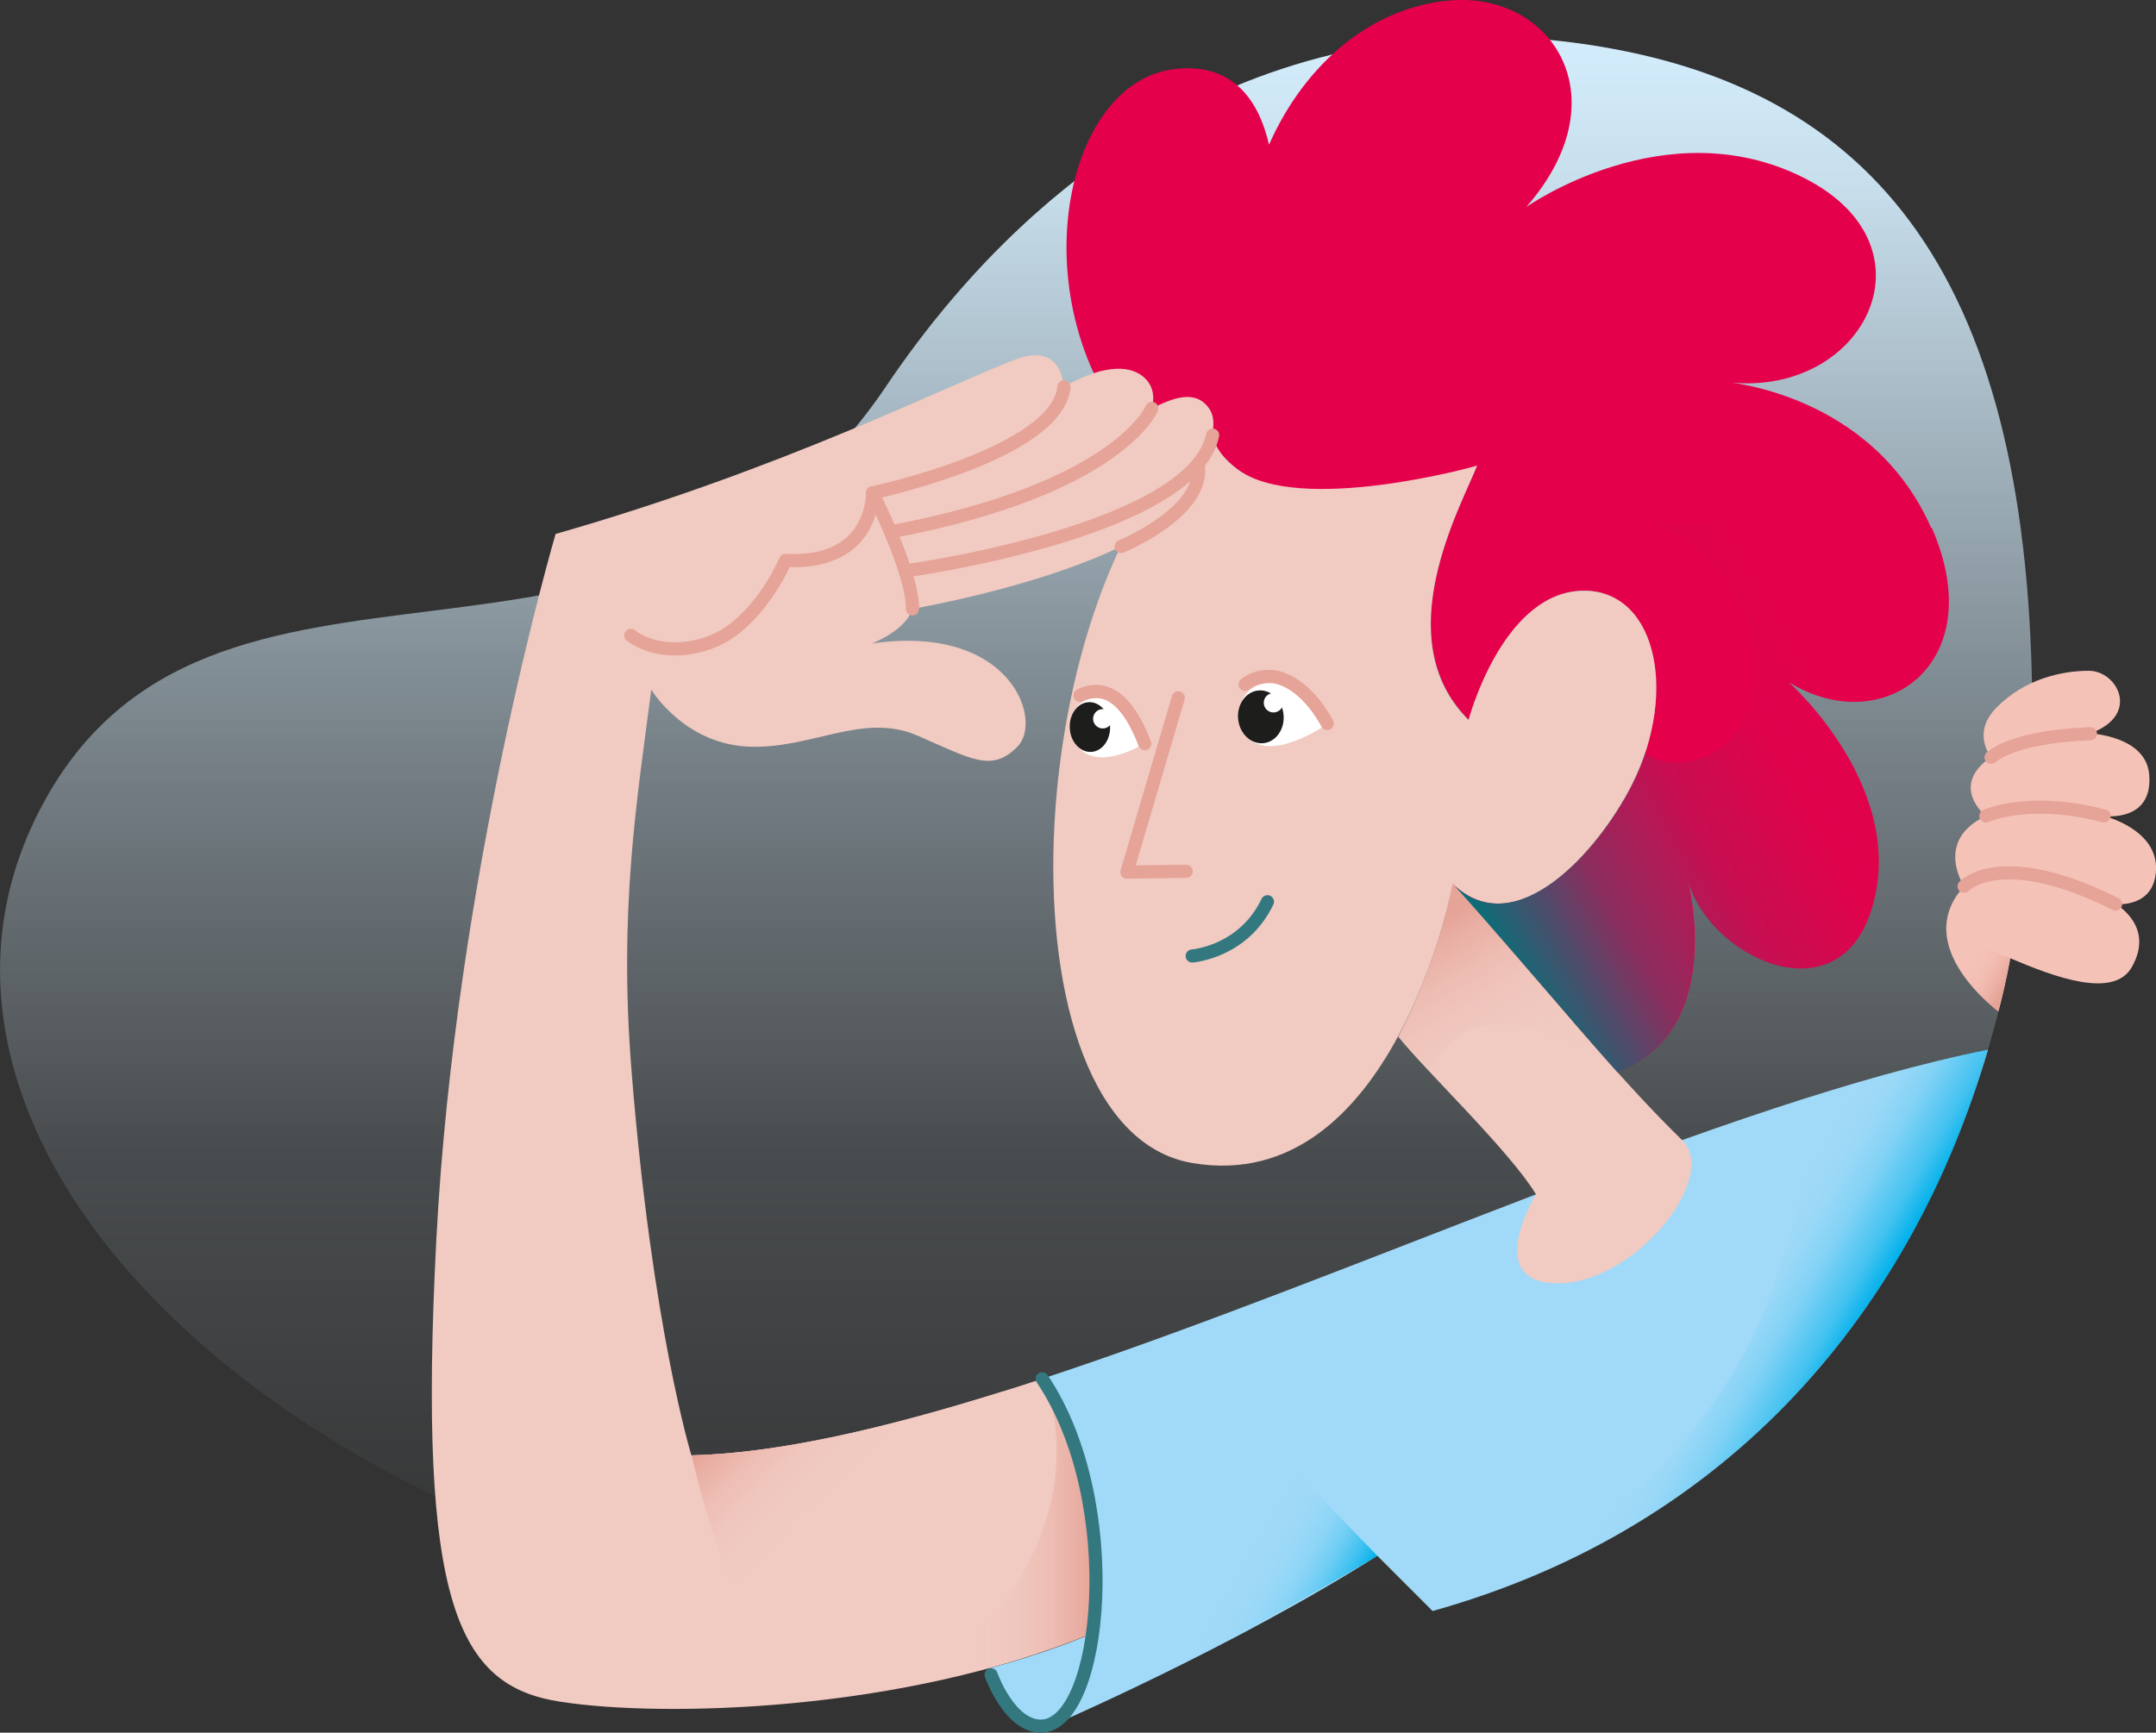<?xml version="1.0" encoding="UTF-8"?>
<svg id="Layer_2" data-name="Layer 2" xmlns="http://www.w3.org/2000/svg" xmlns:xlink="http://www.w3.org/1999/xlink" viewBox="0 0 82.23 66.1">
  <rect x="0" y="0" width="82.23" height="66.1" fill="#333333" stroke="none"/>
  <defs>
    <style>
      .cls-1 {
        fill: url(#linear-gradient);
      }

      .cls-1, .cls-2, .cls-3, .cls-4, .cls-5, .cls-6, .cls-7, .cls-8, .cls-9, .cls-10, .cls-11, .cls-12, .cls-13, .cls-14 {
        stroke-width: 0px;
      }

      .cls-15 {
        stroke: #e6a397;
      }

      .cls-15, .cls-16 {
        fill: none;
        stroke-linecap: round;
        stroke-linejoin: round;
        stroke-width: .5px;
      }

      .cls-2 {
        fill: #1d1d1b;
      }

      .cls-3 {
        fill: #a1daf8;
      }

      .cls-4 {
        fill: #e5004b;
      }

      .cls-5 {
        fill: #f1cac1;
      }

      .cls-6 {
        fill: url(#linear-gradient-4);
      }

      .cls-7 {
        fill: url(#linear-gradient-2);
      }

      .cls-8 {
        fill: url(#linear-gradient-3);
      }

      .cls-9 {
        fill: url(#linear-gradient-8);
      }

      .cls-10 {
        fill: url(#linear-gradient-7);
      }

      .cls-11 {
        fill: url(#linear-gradient-5);
      }

      .cls-12 {
        fill: url(#linear-gradient-6);
      }

      .cls-13 {
        fill: #f5c2b8;
      }

      .cls-14 {
        fill: #fff;
      }

      .cls-16 {
        stroke: #34787f;
      }
    </style>
    <linearGradient id="linear-gradient" x1="38.76" y1="62.88" x2="38.76" y2="1.4" gradientUnits="userSpaceOnUse">
      <stop offset="0" stop-color="#d4edfc" stop-opacity="0"/>
      <stop offset=".03" stop-color="rgba(212, 237, 252, .04)" stop-opacity=".04"/>
      <stop offset=".31" stop-color="rgba(212, 237, 252, .37)" stop-opacity=".37"/>
      <stop offset=".55" stop-color="rgba(212, 237, 252, .64)" stop-opacity=".64"/>
      <stop offset=".76" stop-color="rgba(212, 237, 252, .84)" stop-opacity=".84"/>
      <stop offset=".91" stop-color="rgba(212, 237, 252, .96)" stop-opacity=".96"/>
      <stop offset="1" stop-color="#d4edfc"/>
    </linearGradient>
    <linearGradient id="linear-gradient-2" x1="36.18" y1="60.78" x2="28.65" y2="53.24" gradientUnits="userSpaceOnUse">
      <stop offset=".53" stop-color="#e6a397" stop-opacity="0"/>
      <stop offset=".57" stop-color="rgba(230, 163, 151, .04)" stop-opacity=".04"/>
      <stop offset=".64" stop-color="rgba(230, 163, 151, .14)" stop-opacity=".14"/>
      <stop offset=".73" stop-color="rgba(230, 163, 151, .31)" stop-opacity=".31"/>
      <stop offset=".83" stop-color="rgba(230, 163, 151, .55)" stop-opacity=".55"/>
      <stop offset=".94" stop-color="rgba(230, 163, 151, .84)" stop-opacity=".84"/>
      <stop offset="1" stop-color="#e6a397"/>
    </linearGradient>
    <linearGradient id="linear-gradient-3" x1="61.93" y1="48.85" x2="69.39" y2="53.16" gradientUnits="userSpaceOnUse">
      <stop offset=".43" stop-color="#00b1eb" stop-opacity="0"/>
      <stop offset=".49" stop-color="rgba(0, 177, 235, .05)" stop-opacity=".05"/>
      <stop offset=".59" stop-color="rgba(0, 177, 235, .2)" stop-opacity=".2"/>
      <stop offset=".72" stop-color="rgba(0, 177, 235, .44)" stop-opacity=".44"/>
      <stop offset=".89" stop-color="rgba(0, 177, 235, .76)" stop-opacity=".76"/>
      <stop offset="1" stop-color="#00b1eb"/>
    </linearGradient>
    <linearGradient id="linear-gradient-4" x1="74.17" y1="36.26" x2="76.72" y2="37.73" gradientUnits="userSpaceOnUse">
      <stop offset=".17" stop-color="#e6a397" stop-opacity="0"/>
      <stop offset=".25" stop-color="rgba(230, 163, 151, .02)" stop-opacity=".02"/>
      <stop offset=".35" stop-color="rgba(230, 163, 151, .09)" stop-opacity=".09"/>
      <stop offset=".46" stop-color="rgba(230, 163, 151, .21)" stop-opacity=".21"/>
      <stop offset=".58" stop-color="rgba(230, 163, 151, .37)" stop-opacity=".37"/>
      <stop offset=".7" stop-color="rgba(230, 163, 151, .58)" stop-opacity=".58"/>
      <stop offset=".83" stop-color="rgba(230, 163, 151, .83)" stop-opacity=".83"/>
      <stop offset=".91" stop-color="#e6a397"/>
    </linearGradient>
    <linearGradient id="linear-gradient-5" x1="44.52" y1="58.22" x2="51.01" y2="61.97" gradientUnits="userSpaceOnUse">
      <stop offset=".36" stop-color="#00b1eb" stop-opacity="0"/>
      <stop offset=".43" stop-color="rgba(0, 177, 235, .02)" stop-opacity=".02"/>
      <stop offset=".51" stop-color="rgba(0, 177, 235, .09)" stop-opacity=".09"/>
      <stop offset=".6" stop-color="rgba(0, 177, 235, .2)" stop-opacity=".2"/>
      <stop offset=".7" stop-color="rgba(0, 177, 235, .35)" stop-opacity=".35"/>
      <stop offset=".8" stop-color="rgba(0, 177, 235, .54)" stop-opacity=".54"/>
      <stop offset=".91" stop-color="rgba(0, 177, 235, .78)" stop-opacity=".78"/>
      <stop offset="1" stop-color="#00b1eb"/>
    </linearGradient>
    <linearGradient id="linear-gradient-6" x1="74.67" y1="21.78" x2="55.06" y2="33.1" gradientUnits="userSpaceOnUse">
      <stop offset=".11" stop-color="#02727a" stop-opacity="0"/>
      <stop offset=".25" stop-color="rgba(2, 114, 122, .04)" stop-opacity=".04"/>
      <stop offset=".42" stop-color="rgba(2, 114, 122, .16)" stop-opacity=".16"/>
      <stop offset=".6" stop-color="rgba(2, 114, 122, .36)" stop-opacity=".36"/>
      <stop offset=".79" stop-color="rgba(2, 114, 122, .63)" stop-opacity=".63"/>
      <stop offset=".99" stop-color="rgba(2, 114, 122, .98)" stop-opacity=".98"/>
      <stop offset="1" stop-color="#02727a"/>
    </linearGradient>
    <linearGradient id="linear-gradient-7" x1="59.6" y1="43.57" x2="54.29" y2="34.37" xlink:href="#linear-gradient-4"/>
    <linearGradient id="linear-gradient-8" x1="31.4" y1="58.72" x2="41.72" y2="58.72" xlink:href="#linear-gradient-2"/>
  </defs>
  <g id="Layer_1-2" data-name="Layer 1">
    <g>
      <path class="cls-1" d="M43.69,62.88c23.58,0,33.48-16.93,33.81-33.99S72.41,3.7,61.11,1.79c-11.74-1.99-21.2,3.86-27.33,12.97C24.56,28.44,7.9,18.43,1.49,30.95c-7.21,14.06,12.57,31.94,42.2,31.94Z"/>
      <path class="cls-3" d="M54.64,61.46c11.52-3.23,18.28-11.61,21.18-21.41-10,1.98-24.2,8.64-36.07,12.55,2.62,3.35,1.86,9.74,1.86,9.74-1.25.52-2.56.95-3.9,1.31.66,1.73,1.55,2.47,2.49,2.14,0,0,6.88-2.97,12.33-6.44l2.11,2.11Z"/>
      <path class="cls-4" d="M73.66,20.15c-2.28-5.2-7.93-5.59-7.93-5.59,5.28.74,8.35-5.1,3.08-7.77-5.27-2.67-10.6,1.11-10.6,1.11C61.84,3.75,59.21-.25,55.4.01c-3.01.21-5.61,2.37-7,5.51-.35-1.53-1.27-3.18-3.64-2.88-4.49.58-5.99,9.78-.82,14.74l.96-.93c-.07.33-.12.66-.14.98.66-.86,1.15-1.28,1.15-1.28,0,0,.1.78,1.18,1.67,2.53,2.08,9.25-.06,9.25-.06-.63,1.58-3.44,6.6-.32,9.7,0,0,1.23-4.67,4.16-4.92,2.79-.24,3.91,3.74,2.07,7.39-1.26,2.5-4.42,6.11-6.83,3.78-.05,2.19-.12,4.29-.18,6.27,2,.36,2.82-1.58,3.11-2.6-.43,2.6,1.49,4.92,4.29,3.03,3.03-2.04,1.72-6.89,1.72-6.89.74,2.95,5.61,5.29,6.97,1.33,1.59-4.66-3.11-8.83-3.11-8.83,3.57,2.22,7.74-.67,5.46-5.88Z"/>
      <path class="cls-5" d="M55.41,33.72s-2.25,11.95-9.93,10.65-6.66-22.26.71-28.19c0,0-.12.89,1,1.72,2.37,1.77,9.14-.13,9.14-.13-.63,1.58-3.44,6.6-.32,9.7,0,0,1.23-4.67,4.16-4.92s3.91,3.74,2.07,7.39c-1.26,2.5-4.42,6.11-6.83,3.78Z"/>
      <path class="cls-5" d="M39.75,52.6c-5.05,1.66-9.68,2.83-13.38,2.92,0,0-1.5-4.89-2.28-14.63-.5-6.16.2-10.34.75-14.58,0,0,1.21,2.02,3.63,2.17,2.42.14,4.4-1.32,6.49-.43,2.09.9,2.86,1.44,3.85.43.99-1.01-.28-4.7-5.56-3.93,0,0,1.32-.5,1.54-1.32,0,0,10.81-1.84,10.9-5.4,0,0,.96-1.47.43-2.24s-1.43-.39-2.2,0c0,0,.26-.68-.26-1.17-.44-.42-1.38-.63-3.1.34,0,0,0-1.73-1.82-1.05-2.62.99-8.86,4.18-17.55,6.66,0,0-3.83,13.04-4.55,26.95-.72,13.92.83,17,4.73,17.6,3.91.61,13.08.39,20.21-2.59h0s.77-6.38-1.86-9.74"/>
      <path class="cls-5" d="M58.58,45.56c-.99-1.64-4.19-4.69-5.25-6.01,1.54-2.92,2.08-5.83,2.08-5.83,3.75,4.16,6.02,7.11,8.75,9.78,1.46,1.43-1.94,5.67-4.98,5.45-2.56-.19-.6-3.38-.6-3.38Z"/>
      <g>
        <path class="cls-5" d="M38.26,53.08s0,0,0,0c-4.47,1.4-8.55,2.36-11.88,2.44.69,2.75,1.73,6.05,1.73,6.05,0,0,11.28-1.96,10.15-8.49Z"/>
        <path class="cls-7" d="M38.26,53.08s0,0,0,0c-4.47,1.4-8.55,2.36-11.88,2.44.91,4.04,2.76,8,2.76,8,0,0,10.25-3.91,9.12-10.44Z"/>
      </g>
      <path class="cls-8" d="M54.64,61.46c6.18-1.75,10.99-4.95,14.51-9s5.49-8.39,6.67-12.42c-2.09.42-4.38,1.04-6.78,1.8,0,0,.11,3.75-1.74,8.14-2.07,4.91-6.28,9.13-12.66,11.48Z"/>
      <path class="cls-13" d="M76.67,36.57s-.18,1.03-.45,2.01c0,0-3.4-2.47-1.31-4.77,0,0-1.16-1.74.83-2.68,0,0-1.42-1.14.2-2.25,0,0-.76-.9.2-1.88,1.08-1.1,2.49-1.41,3.53-1.41,1.09,0,1.99,1.69.05,2.39,0,0,2.12.09,2.25,1.56.16,1.85-1.72,1.59-1.72,1.59,0,0,2.06.5,1.98,2.07-.07,1.46-1.54,1.29-1.54,1.29,0,0,1.51.83.62,2.4-.7,1.24-2.98.37-4.63-.33Z"/>
      <path class="cls-6" d="M76.67,36.57s-1.26-.52-1.85-.85c-.33-.18-.63.15-.32.85.27.61.95,1.43,1.71,2.01h0s.3-1.08.45-2.01"/>
      <path class="cls-11" d="M52.53,59.35l-5.42-5.61s1.05,6.1-2.99,10.23c0,0,4.62-2.35,8.42-4.62Z"/>
      <path class="cls-12" d="M73.66,20.15c-1.95-4.45-6.35-5.38-7.59-5.55,0,0,2.43.72,2.43,3.12,0,2.84-5.61,2.15-5.61,2.15,4.9,2.28,4.4,6.6,3.27,8.13-.88,1.2-2.7,1.37-3.42.7-.13.41-.3.83-.51,1.24-1.26,2.5-4.42,6.11-6.83,3.78,2.59,2.87,4.47,5.16,6.29,7.19.3-.11.61-.27.93-.49,3.03-2.04,1.72-6.89,1.72-6.89.74,2.95,5.69,5.29,6.97,1.33,1.51-4.69-3.11-8.83-3.11-8.83,3.57,2.22,7.74-.67,5.46-5.88Z"/>
      <polyline class="cls-15" points="44.94 26.62 42.98 33.27 45.24 33.24"/>
      <path class="cls-16" d="M45.47,36.47s1.95-.14,2.87-2.07"/>
      <path class="cls-10" d="M56.06,39.29c.82-.34,2.78-.71,6.19,2.23,0,0,.31.33.32.34-2.1-2.23-4.23-4.9-7.16-8.14,0,0-.54,2.92-2.08,5.83.29.36.68.78,1.22,1.37.32-.7.84-1.35,1.51-1.63Z"/>
      <path class="cls-15" d="M74.91,33.81s1.39-1.52,5.78.68"/>
      <path class="cls-15" d="M75.74,31.13s1.64-.76,4.51,0"/>
      <path class="cls-15" d="M79.73,27.99c-1.49.06-3.05.31-3.79.9"/>
      <path class="cls-15" d="M34.8,23.23s.15-1.02-1.52-4.43c0,0,.01.35-.13.79-.07.22-.18.46-.34.7-.43.62-1.26,1.17-2.85,1.09,0,0-.72,1.73-2.1,2.72-1.03.73-2.72.95-3.8.14"/>
      <path class="cls-15" d="M33.29,18.8s7.04-1.49,7.29-4.04"/>
      <path class="cls-15" d="M43.93,15.58s-1.24,3.07-9.96,4.71"/>
      <path class="cls-15" d="M34.53,21.78s10.96-1.49,11.72-5.18"/>
      <path class="cls-15" d="M42.76,20.85s3.11-1.28,2.95-3.02"/>
      <g>
        <path class="cls-14" d="M41.54,26.67c-.51.12-1.03.88-.56,1.65.77,1.26,2.67.04,2.67.04,0,0-.78-2-2.11-1.69Z"/>
        <ellipse class="cls-2" cx="41.57" cy="27.73" rx=".77" ry=".95" transform="translate(-1.36 2.16) rotate(-2.92)"/>
        <path class="cls-14" d="M47.99,26.14c-.6.19-1.08,1.17-.51,1.89.93,1.18,3.15-.42,3.15-.42,0,0-1.05-1.98-2.64-1.47Z"/>
        <ellipse class="cls-2" cx="48.09" cy="27.34" rx=".87" ry="1.01" transform="translate(-2.44 4.83) rotate(-5.6)"/>
        <path class="cls-15" d="M47.49,26.11s.43-.39,1.11-.29c.63.1,1.41.66,2.02,1.78"/>
        <path class="cls-15" d="M41.19,26.53s.38-.21.8-.14c.62.11,1.19.72,1.67,1.98"/>
        <circle class="cls-14" cx="42.06" cy="27.42" r=".37"/>
        <circle class="cls-14" cx="48.57" cy="26.81" r=".37"/>
      </g>
      <path class="cls-9" d="M39.75,52.6s1.32,2.5-.12,6.13c-1.52,3.82-4.54,5.19-8.23,6.13,0,0,5.43-.56,10.21-2.52,0,0,.8-6.21-1.86-9.74Z"/>
      <path class="cls-16" d="M39.75,52.6c3.17,4.72,2.28,13.25-.05,13.25-1.21,0-1.9-1.96-1.9-1.96"/>
    </g>
  </g>
</svg>